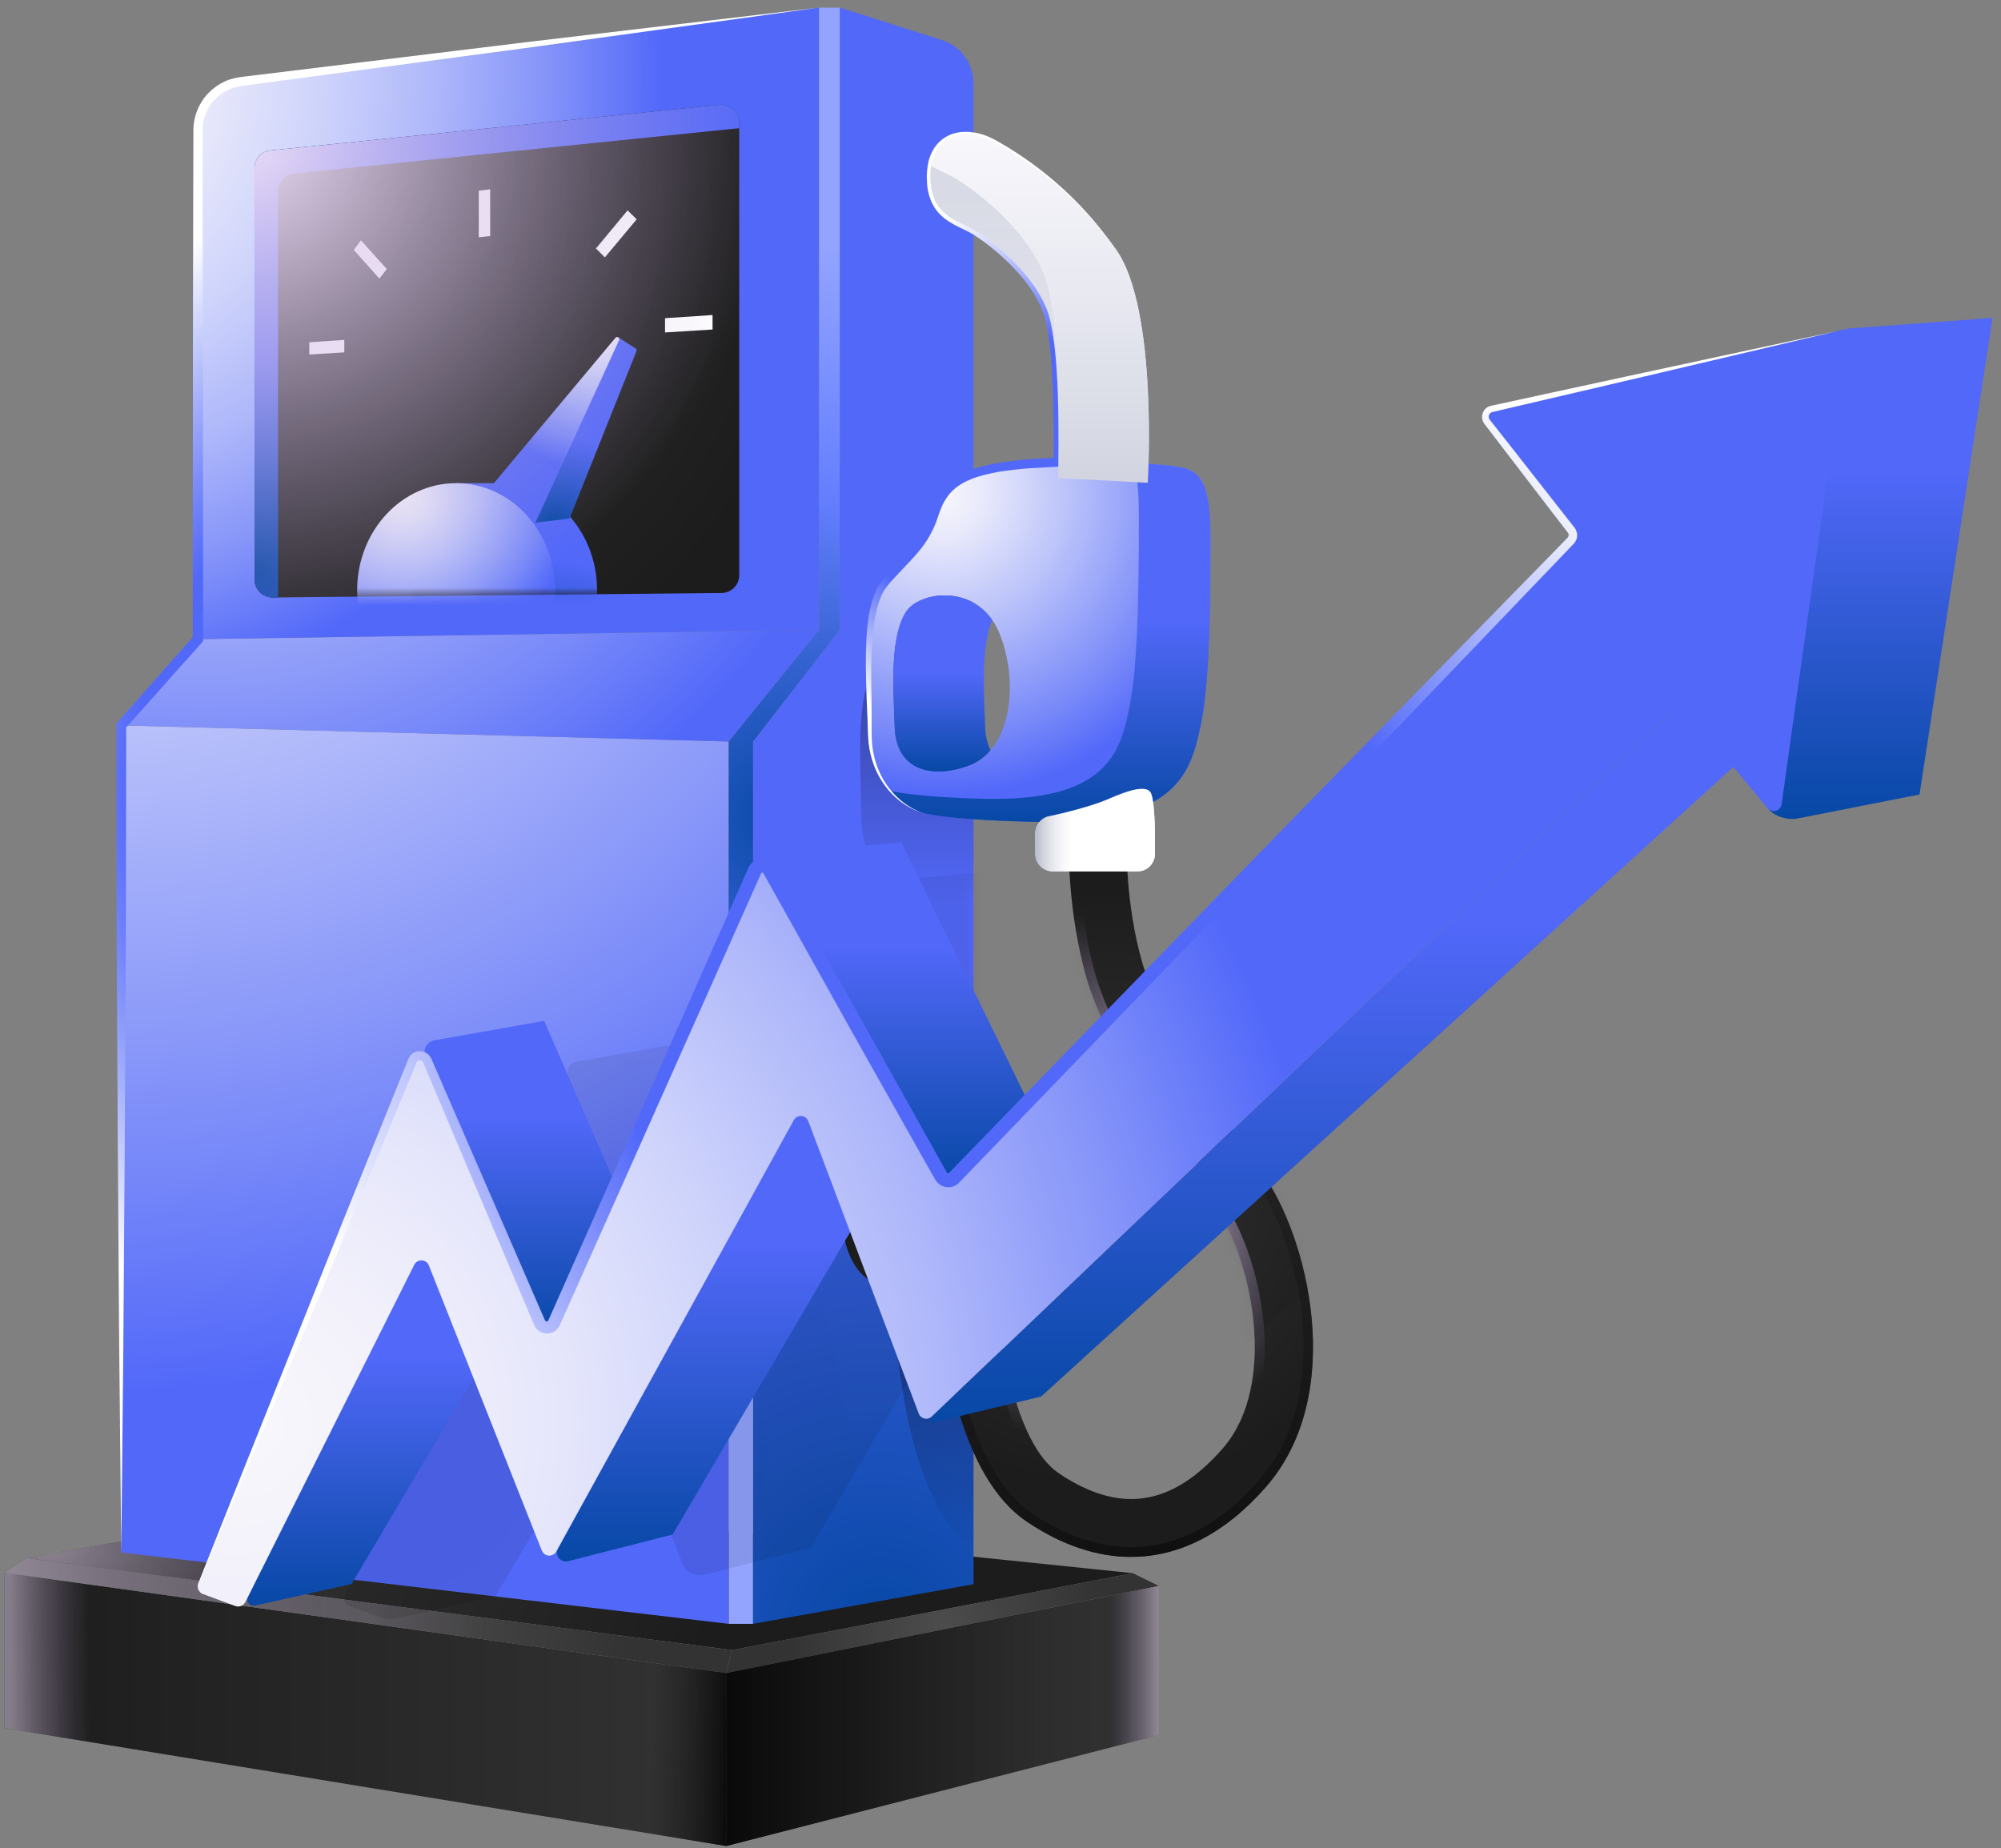 <?xml version="1.0" encoding="UTF-8"?>
<svg xmlns="http://www.w3.org/2000/svg" width="223" height="206" viewBox="0 0 223 206" fill="none">
  <rect x="0" y="0" width="223" height="206" fill="#808080" stroke="none"/>
  <path d="M2.933 173.659L81.593 183.906L126.238 175.331L42.151 166.643L2.933 173.659Z" fill="url(#paint0_radial_223_127)"></path>
  <path d="M2.933 173.659L81.593 183.906L126.238 175.331L42.151 166.643L2.933 173.659Z" fill="url(#paint1_radial_223_127)"></path>
  <path d="M0.495 175.275L80.93 186.47V205.741L0.495 192.602V175.275Z" fill="url(#paint2_linear_223_127)"></path>
  <path d="M0.495 175.275L2.933 173.659L81.593 183.906L80.93 186.47L0.495 175.275Z" fill="url(#paint3_radial_223_127)"></path>
  <path d="M0.495 175.275L2.933 173.659L81.593 183.906L80.93 186.47L0.495 175.275Z" fill="url(#paint4_linear_223_127)"></path>
  <path d="M80.93 186.47L129.147 176.753V193.381L80.93 205.741V186.47Z" fill="url(#paint5_linear_223_127)"></path>
  <path d="M126.238 175.331L129.147 176.754L80.93 186.47L81.593 183.906L126.238 175.331Z" fill="url(#paint6_radial_223_127)"></path>
  <path d="M81.209 180.981V82.645L13.506 80.845V173.025L81.209 180.981Z" fill="url(#paint7_radial_223_127)"></path>
  <path d="M13.506 80.845L22.05 71.233L91.28 70.204L81.209 82.645L13.506 80.845Z" fill="url(#paint8_radial_223_127)"></path>
  <path d="M22.05 71.233V14.511C22.05 11.754 24.088 9.431 26.806 9.086L91.28 0.848V70.204L22.05 71.233Z" fill="url(#paint9_radial_223_127)"></path>
  <path d="M83.919 180.981L108.495 176.561V9.311C108.495 7.093 107.065 5.14 104.971 4.465L93.582 0.84V70.196L83.927 82.629V180.965L83.919 180.981Z" fill="url(#paint10_radial_223_127)"></path>
  <path opacity="0.5" d="M108.495 61.814C105.306 62.674 103.964 64.153 103.204 66.62C102.101 70.18 100.047 71.474 97.61 74.407C95.172 77.341 95.987 85.9 95.987 90.995C95.987 96.09 99.192 99.072 101.774 99.891C103.02 100.285 105.754 100.542 108.503 100.711V61.822L108.495 61.814Z" fill="url(#paint11_linear_223_127)"></path>
  <path opacity="0.5" d="M108.495 160.005C107.073 155.103 106.585 149.509 106.337 146.673C106.289 146.118 106.249 145.636 106.209 145.234C105.602 139.19 101.941 136.032 99.544 135.092C97.833 134.417 96.219 135.445 95.923 137.752C95.692 139.576 95.979 141.055 97.57 141.971C97.602 141.987 99.312 143.321 99.568 145.909C99.608 146.279 99.648 146.737 99.688 147.259C100.215 153.263 101.414 167.061 108.495 172.984V160.005Z" fill="url(#paint12_linear_223_127)"></path>
  <path d="M81.209 180.981H83.919V82.645L93.582 70.204V0.848H91.28V70.204L81.209 82.645V180.981Z" fill="url(#paint13_radial_223_127)"></path>
  <path d="M28.364 64.571V18.746C28.364 17.725 29.131 16.873 30.138 16.769L80.146 11.682C81.345 11.561 82.384 12.493 82.384 13.691V64.104C82.384 65.197 81.505 66.081 80.402 66.09L30.386 66.588C29.275 66.596 28.364 65.688 28.364 64.571Z" fill="url(#paint14_radial_223_127)"></path>
  <path d="M32.752 19.34L82.392 14.286V13.691C82.392 12.493 81.353 11.561 80.154 11.682L30.146 16.769C29.139 16.873 28.372 17.725 28.372 18.746V64.571C28.372 65.688 29.283 66.596 30.394 66.588H30.986V21.317C30.986 20.297 31.753 19.445 32.76 19.34H32.752Z" fill="url(#paint15_radial_223_127)"></path>
  <path d="M102.293 129.643L102.349 128.1L100.047 127.634C99.728 127.513 99.392 127.441 99.048 127.433C96.347 127.336 94.029 130.784 93.877 135.132C93.725 139.48 95.787 143.088 98.489 143.185C98.817 143.193 99.136 143.152 99.448 143.064L101.83 142.775L101.886 141.2C102.901 139.793 103.58 137.768 103.66 135.478C103.74 133.195 103.204 131.122 102.293 129.643Z" fill="url(#paint16_linear_223_127)"></path>
  <path d="M106.636 135.593C106.779 131.543 104.856 128.187 102.342 128.098C99.827 128.008 97.673 131.218 97.531 135.268C97.388 139.318 99.31 142.674 101.825 142.763C104.339 142.853 106.493 139.643 106.636 135.593Z" fill="url(#paint17_radial_223_127)"></path>
  <path d="M105.805 135.563C105.922 132.25 104.35 129.504 102.295 129.431C100.239 129.358 98.478 131.985 98.361 135.298C98.245 138.612 99.816 141.357 101.872 141.43C103.928 141.504 105.689 138.877 105.805 135.563Z" fill="url(#paint18_radial_223_127)"></path>
  <path d="M117.934 53.287C117.934 49.823 118.254 38.476 116.655 34.441C115.057 30.407 110.853 27.072 108.815 25.786C106.777 24.5 103.684 24.186 103.684 19.598C103.684 15.009 107.504 14.02 110.821 15.845C114.138 17.669 119.637 21.165 124.368 27.803C129.099 34.441 127.909 53.809 127.909 53.809L117.934 53.279V53.287Z" fill="url(#paint19_linear_223_127)"></path>
  <path d="M126.054 173.523C122.282 173.523 118.39 172.237 114.497 169.633C106.849 164.53 105.17 150.538 104.451 144.559C104.387 144.061 104.339 143.619 104.291 143.265C103.956 140.782 102.269 139.552 102.237 139.536C100.679 138.7 100.351 137.294 100.519 135.518C100.727 133.284 102.261 132.239 103.924 132.833C106.265 133.669 109.894 136.595 110.669 142.405C110.717 142.791 110.773 143.249 110.837 143.787C111.396 148.441 112.883 160.793 118.054 164.241C124.84 168.765 130.61 167.881 136.237 161.468C142.63 154.171 139.338 139.857 135.421 134.497C131.082 128.558 123.161 116.463 121.019 108.772C119.005 101.539 119.109 94.66 119.117 94.37C119.149 92.602 120.588 91.196 122.338 91.196C122.362 91.196 122.378 91.196 122.402 91.196C124.176 91.228 125.591 92.707 125.559 94.499C125.559 94.555 125.471 100.735 127.221 107.02C128.868 112.927 135.317 123.415 140.608 130.656C145.699 137.623 150.207 155.296 141.072 165.735C136.548 170.903 131.425 173.515 126.054 173.515V173.523Z" fill="url(#paint20_radial_223_127)"></path>
  <path d="M131.513 52.065C129.219 51.68 122.17 51.069 114.857 51.648C107.544 52.226 105.25 53.713 104.147 57.273C103.044 60.833 100.99 62.127 98.553 65.061C96.115 67.994 96.93 76.553 96.93 81.648C96.93 86.743 100.135 89.725 102.717 90.545C105.298 91.365 114.242 91.606 116.487 91.606C131.353 91.606 132.728 85.916 133.815 80.853C134.902 75.79 134.902 65.728 134.902 59.829C134.902 53.93 133.815 52.459 131.521 52.074L131.513 52.065ZM108.112 85.273C103.908 86.872 99.887 85.891 99.712 81.061C99.536 76.32 99.184 70.791 101.038 68.099C102.581 65.856 109.262 64.892 111.492 70.855C113.722 76.818 112.323 83.673 108.112 85.281V85.273Z" fill="url(#paint21_radial_223_127)"></path>
  <path d="M110.581 69.103C107.824 65.125 102.405 66.105 101.03 68.099C99.184 70.791 99.536 76.32 99.704 81.061C99.879 85.9 103.892 86.88 108.104 85.273C108.991 84.935 109.758 84.356 110.389 83.609C110.046 82.918 109.83 82.082 109.79 81.061C109.638 76.85 109.342 72.02 110.573 69.103H110.581Z" fill="url(#paint22_linear_223_127)"></path>
  <path d="M131.513 52.066C130.53 51.897 128.66 51.696 126.278 51.559C126.702 52.725 126.918 54.509 126.918 57.265C126.918 63.164 126.918 73.226 125.966 78.289C125.015 83.352 123.816 89.042 110.805 89.042C108.951 89.042 101.878 88.825 99.192 88.118C100.255 89.364 101.55 90.175 102.709 90.545C105.29 91.365 114.234 91.606 116.48 91.606C131.345 91.606 132.72 85.916 133.807 80.853C134.894 75.79 134.894 65.728 134.894 59.829C134.894 53.93 133.807 52.459 131.513 52.074V52.066Z" fill="url(#paint23_linear_223_127)"></path>
  <path d="M54.627 26.308L53.356 26.445V21.253L54.627 21.092V26.308Z" fill="white"></path>
  <path d="M74.112 37.053V35.462L79.411 35.108V36.724L74.112 37.053Z" fill="white"></path>
  <path d="M34.47 39.512V38.146L38.37 37.881V39.271L34.47 39.512Z" fill="white"></path>
  <path d="M39.425 27.851L40.225 26.782L43.102 29.981L42.279 31.05L39.425 27.851Z" fill="white"></path>
  <path d="M66.416 27.691L67.407 28.687L70.955 24.444L69.94 23.447L66.416 27.691Z" fill="white"></path>
  <path d="M117.135 90.93C118.358 90.657 121.683 89.87 123.601 89.018C125.99 87.957 127.677 87.579 128.188 88.278C128.636 88.889 128.7 92.056 128.716 92.867V92.883V95.15C128.716 96.243 127.837 97.127 126.75 97.127H117.343C116.256 97.127 115.377 96.243 115.377 95.15V92.883C115.377 92.031 115.92 91.308 116.671 91.035C116.815 90.979 117.015 90.955 117.135 90.93Z" fill="white"></path>
  <path d="M125.551 94.499C125.551 94.555 125.463 100.735 127.213 107.02C128.86 112.927 135.309 123.414 140.6 130.655C145.691 137.623 150.199 155.296 141.064 165.735C136.54 170.903 131.417 173.515 126.046 173.515C122.274 173.515 118.382 172.229 114.489 169.625C106.841 164.522 105.162 150.53 104.443 144.551C104.379 144.052 104.331 143.61 104.283 143.257C103.948 140.773 102.261 139.544 102.229 139.528C100.862 138.796 100.447 137.615 100.479 136.144C100.687 136.651 101.03 136.956 101.47 137.189C101.494 137.197 105.011 139.335 105.354 143.112C105.386 143.474 105.45 143.9 105.514 144.422C106.217 150.249 107.856 163.895 115.089 168.725C118.773 171.184 122.466 172.43 126.054 172.43C131.177 172.43 135.957 169.938 140.265 165.02C149.024 155.014 144.652 138.001 139.745 131.29C134.398 123.977 127.869 113.345 126.182 107.309C124.384 100.864 124.472 94.539 124.48 94.475L125.551 94.499Z" fill="url(#paint24_radial_223_127)"></path>
  <path d="M119.109 94.378C119.109 94.668 118.997 101.539 121.011 108.78C123.153 116.471 131.074 128.566 135.413 134.505C139.33 139.865 142.622 154.179 136.229 161.476C130.61 167.897 124.832 168.773 118.046 164.248C112.875 160.801 111.388 148.44 110.829 143.795C110.765 143.265 110.709 142.799 110.661 142.413C109.886 136.611 106.257 133.677 103.916 132.841C103.524 132.705 103.132 132.657 102.773 132.689C104.891 133.774 108.927 137.543 109.598 142.55C109.646 142.927 109.702 143.385 109.766 143.916C110.749 152.065 112.507 161.837 117.455 165.14C120.492 167.166 123.305 168.154 126.062 168.154C129.931 168.154 133.519 166.201 137.036 162.183C144.069 154.146 140.225 139.263 136.277 133.862C131.977 127.987 124.144 116.021 122.042 108.482C120.076 101.426 120.172 94.675 120.18 94.394L119.109 94.378Z" fill="url(#paint25_radial_223_127)"></path>
  <mask id="mask0_223_127" style="mask-type:luminance" maskUnits="userSpaceOnUse" x="28" y="11" width="55" height="56">
    <path d="M28.364 64.571V18.746C28.364 17.725 29.131 16.873 30.138 16.769L80.146 11.682C81.345 11.561 82.384 12.493 82.384 13.691V64.104C82.384 65.197 81.505 66.081 80.402 66.09L30.386 66.588C29.275 66.596 28.364 65.688 28.364 64.571Z" fill="white"></path>
  </mask>
  <g mask="url(#mask0_223_127)">
    <path d="M55.514 53.85H50.839V54.975C47.082 56.88 44.485 61.002 44.485 65.784C44.485 70.566 47.082 74.689 50.839 76.593V77.719H55.514C61.604 77.719 66.543 72.374 66.543 65.784C66.543 59.194 61.604 53.85 55.514 53.85Z" fill="url(#paint26_radial_223_127)"></path>
    <path d="M70.923 39.159C70.979 39.03 70.939 38.918 70.859 38.845C70.843 38.837 70.835 38.829 70.819 38.821L68.917 37.608L60.605 50.74L56.185 56.028L56.953 56.518L59.662 58.254L63.474 57.796L70.923 39.159Z" fill="url(#paint27_radial_223_127)"></path>
    <path d="M54.251 54.798L68.573 37.664C68.773 37.423 69.117 37.64 68.989 37.929L59.662 58.262L54.251 54.798Z" fill="url(#paint28_radial_223_127)"></path>
    <path d="M50.831 77.719C56.922 77.719 61.86 72.375 61.86 65.784C61.86 59.193 56.922 53.85 50.831 53.85C44.739 53.85 39.801 59.193 39.801 65.784C39.801 72.375 44.739 77.719 50.831 77.719Z" fill="url(#paint29_radial_223_127)"></path>
  </g>
  <path d="M28.364 64.571V18.746C28.364 17.725 29.131 16.873 30.138 16.769L80.146 11.682C81.345 11.561 82.384 12.493 82.384 13.691V64.104C82.384 65.197 81.505 66.081 80.402 66.09L30.386 66.588C29.275 66.596 28.364 65.688 28.364 64.571Z" fill="url(#paint30_radial_223_127)"></path>
  <path d="M91.28 0.848L59.262 5.26L27.229 9.544C25.942 9.656 24.816 10.179 23.952 11.079C23.105 11.955 22.602 13.16 22.578 14.39V22.499L22.618 38.749L22.634 71.241V71.466L22.482 71.635L13.922 81.23L14.066 80.853L14.026 103.894L13.906 126.935L13.746 149.976L13.514 173.016L13.283 149.976L13.123 126.935L13.003 103.894L12.963 80.853V80.636L13.107 80.475L21.635 70.847L21.483 71.241L21.499 38.749L21.531 22.499L21.555 14.366C21.587 12.879 22.202 11.416 23.233 10.364C23.744 9.833 24.36 9.399 25.031 9.086C25.687 8.772 26.47 8.62 27.125 8.547L59.206 4.634L91.28 0.848Z" fill="url(#paint31_radial_223_127)"></path>
  <path d="M124.368 27.803C122.706 25.601 120.851 23.56 118.813 21.735C116.767 19.911 114.529 18.32 112.172 16.946C110.981 16.27 109.822 15.531 108.519 15.378C107.88 15.282 107.224 15.298 106.617 15.467C106.01 15.636 105.466 15.973 105.066 16.447C104.659 16.913 104.395 17.5 104.235 18.119C104.115 18.754 104.051 19.405 104.107 20.064C104.155 21.382 104.627 22.636 105.586 23.439C106.537 24.267 107.856 24.661 109.103 25.432C110.293 26.188 111.396 27.056 112.435 27.996C114.481 29.884 116.384 32.087 117.327 34.867C117.758 36.258 117.934 37.64 118.094 39.03C118.246 40.42 118.326 41.803 118.39 43.193C118.518 45.966 118.494 48.738 118.462 51.495V51.985L117.966 52.009L114.633 52.194C113.522 52.282 112.419 52.411 111.332 52.58C109.199 52.966 106.961 53.552 105.682 55.216C105.378 55.634 105.106 56.076 104.907 56.574C104.699 57.056 104.547 57.587 104.339 58.149C103.924 59.242 103.332 60.287 102.605 61.195C101.886 62.103 101.078 62.907 100.311 63.719C99.56 64.538 98.721 65.334 98.289 66.25C97.402 68.195 97.25 70.501 97.138 72.72C97.05 74.962 97.114 77.212 97.138 79.47C97.162 80.596 97.098 81.745 97.186 82.838C97.282 83.939 97.554 85.032 98.009 86.044C98.92 88.053 100.591 89.797 102.717 90.553C100.559 89.894 98.769 88.198 97.769 86.157C97.266 85.136 96.946 84.011 96.81 82.878C96.691 81.729 96.715 80.612 96.651 79.486C96.547 77.236 96.467 74.978 96.499 72.704C96.579 70.445 96.651 68.123 97.594 65.921L97.785 65.511L98.041 65.125C98.209 64.852 98.393 64.643 98.577 64.426C98.944 63.992 99.32 63.566 99.704 63.148C100.463 62.312 101.238 61.508 101.902 60.641C102.565 59.781 103.1 58.84 103.476 57.82C103.66 57.33 103.812 56.767 104.043 56.212C104.259 55.658 104.571 55.127 104.931 54.637C105.682 53.665 106.729 52.95 107.816 52.524C108.911 52.074 110.038 51.808 111.157 51.607C112.284 51.423 113.41 51.286 114.537 51.19L117.918 50.981L117.423 51.495C117.439 48.738 117.423 45.99 117.327 43.241C117.271 41.867 117.199 40.501 117.063 39.143C116.919 37.792 116.751 36.426 116.368 35.173C115.552 32.681 113.762 30.527 111.796 28.711C110.805 27.803 109.734 26.951 108.607 26.228C107.536 25.537 106.129 25.127 105.003 24.122C103.844 23.126 103.316 21.55 103.3 20.128C103.252 19.413 103.332 18.673 103.484 17.958C103.676 17.243 104.003 16.552 104.515 15.989C105.019 15.427 105.706 15.025 106.425 14.84C107.144 14.655 107.896 14.655 108.607 14.776C109.318 14.888 110.006 15.129 110.637 15.459C111.277 15.78 111.844 16.142 112.443 16.495C117.151 19.397 121.267 23.27 124.36 27.835L124.368 27.803Z" fill="url(#paint32_radial_223_127)"></path>
  <path d="M0.495 175.275L80.93 186.47V205.741L0.495 192.602V175.275Z" fill="url(#paint33_linear_223_127)"></path>
  <path d="M0.495 175.275L80.93 186.47V205.741L0.495 192.602V175.275Z" fill="url(#paint34_linear_223_127)"></path>
  <path d="M80.93 186.47L129.147 176.753V193.381L80.93 205.741V186.47Z" fill="url(#paint35_linear_223_127)"></path>
  <path d="M80.93 186.47L129.147 176.753V193.381L80.93 205.741V186.47Z" fill="url(#paint36_linear_223_127)"></path>
  <path d="M117.934 53.287C117.934 49.823 118.254 38.476 116.655 34.441C115.057 30.407 110.853 27.072 108.815 25.786C106.777 24.5 103.684 24.186 103.684 19.598C103.684 15.009 107.504 14.02 110.821 15.845C114.138 17.669 119.637 21.165 124.368 27.803C129.099 34.441 127.909 53.809 127.909 53.809L117.934 53.279V53.287Z" fill="url(#paint37_linear_223_127)"></path>
  <path d="M106.793 20.072C105.874 19.493 104.787 19.075 103.772 18.505C103.716 18.85 103.684 19.204 103.684 19.598C103.684 24.178 106.777 24.5 108.815 25.786C110.853 27.072 115.065 30.399 116.655 34.441C117.519 36.635 117.822 40.991 117.918 45.066C117.846 39.705 117.519 33.573 116.352 30.632C114.41 25.705 109.278 21.647 106.793 20.08V20.072Z" fill="url(#paint38_linear_223_127)"></path>
  <path d="M117.135 90.93C118.358 90.657 121.683 89.87 123.601 89.018C125.99 87.957 127.677 87.579 128.188 88.278C128.636 88.889 128.7 92.056 128.716 92.867V92.883V95.15C128.716 96.243 127.837 97.127 126.75 97.127H117.343C116.256 97.127 115.377 96.243 115.377 95.15V92.883C115.377 92.031 115.92 91.308 116.671 91.035C116.815 90.979 117.015 90.955 117.135 90.93Z" fill="url(#paint39_linear_223_127)"></path>
  <path d="M117.135 90.93C118.358 90.657 121.683 89.87 123.601 89.018C125.99 87.957 127.677 87.579 128.188 88.278C128.636 88.889 128.7 92.056 128.716 92.867V92.883V95.15C128.716 96.243 127.837 97.127 126.75 97.127H117.343C116.256 97.127 115.377 96.243 115.377 95.15V92.883C115.377 92.031 115.92 91.308 116.671 91.035C116.815 90.979 117.015 90.955 117.135 90.93Z" fill="url(#paint40_linear_223_127)"></path>
  <mask id="mask1_223_127" style="mask-type:luminance" maskUnits="userSpaceOnUse" x="0" y="0" width="147" height="206">
    <path d="M140.608 130.664C135.317 123.423 128.868 112.935 127.221 107.028C126.166 103.251 125.783 99.53 125.639 97.135H126.766C127.853 97.135 128.732 96.251 128.732 95.158V92.891V92.875C128.732 92.305 128.684 90.577 128.508 89.379C132.376 87.258 133.152 83.939 133.815 80.853C134.902 75.79 134.902 65.728 134.902 59.829C134.902 53.93 133.815 52.459 131.521 52.074C131.385 52.05 131.233 52.025 131.074 52.001C131.01 51.993 130.946 51.985 130.874 51.977C130.762 51.961 130.658 51.945 130.538 51.937C130.442 51.929 130.346 51.913 130.25 51.905C130.146 51.889 130.043 51.881 129.931 51.865C129.811 51.849 129.683 51.84 129.555 51.825C129.459 51.816 129.355 51.808 129.259 51.792C129.107 51.776 128.964 51.76 128.804 51.752C128.716 51.752 128.628 51.736 128.54 51.728C128.364 51.712 128.196 51.696 128.012 51.68C128.164 46.464 128.156 33.099 124.384 27.811C122.905 25.738 121.347 23.97 119.812 22.467C119.501 22.169 119.197 21.872 118.893 21.599C115.832 18.794 112.907 17.002 110.837 15.861C110.214 15.515 109.574 15.274 108.943 15.137C108.799 15.105 108.655 15.089 108.511 15.065V9.327C108.511 7.109 107.081 5.156 104.987 4.481L93.582 0.848H91.288L26.806 9.086C25.958 9.198 25.175 9.496 24.504 9.946C24.368 10.034 24.24 10.13 24.112 10.235C23.856 10.436 23.625 10.661 23.417 10.902C23.313 11.023 23.209 11.151 23.113 11.28C22.45 12.188 22.058 13.313 22.058 14.518V71.241L13.514 80.853V171.771L2.941 173.667L0.503 175.283V192.61L80.938 205.758L129.155 193.389V176.762L126.246 175.339L108.503 173.507V161.862C109.926 165.052 111.86 167.881 114.497 169.641C118.39 172.237 122.282 173.531 126.054 173.531C131.417 173.531 136.54 170.919 141.072 165.751C150.215 155.312 145.707 137.631 140.608 130.672V130.664ZM118.054 164.24C112.883 160.793 111.396 148.432 110.837 143.787C110.773 143.257 110.717 142.791 110.669 142.405C110.477 140.95 110.102 139.681 109.614 138.58C109.286 137.832 108.903 137.173 108.495 136.579V91.3C111.301 91.493 114.29 91.573 115.872 91.598C115.568 91.943 115.385 92.393 115.385 92.891V95.158C115.385 96.251 116.264 97.135 117.351 97.135H119.181C119.325 99.851 119.756 104.247 121.019 108.78C123.161 116.471 131.082 128.566 135.421 134.505C139.338 139.865 142.63 154.179 136.237 161.476C130.618 167.897 124.84 168.773 118.054 164.249V164.24ZM111.492 70.847C113.251 75.549 112.747 80.796 110.389 83.593C110.046 82.902 109.83 82.074 109.798 81.054C109.646 76.842 109.35 72.02 110.581 69.103C110.933 69.601 111.245 70.172 111.492 70.839V70.847ZM108.815 84.935C108.895 84.887 108.975 84.839 109.047 84.783C108.967 84.831 108.895 84.887 108.815 84.935ZM109.454 84.509C109.542 84.437 109.63 84.365 109.718 84.284C109.63 84.357 109.542 84.437 109.454 84.509ZM117.942 51.455C117.942 51.181 117.942 50.884 117.942 50.579C117.942 50.884 117.942 51.173 117.942 51.455ZM110.541 69.047C110.453 68.918 110.349 68.806 110.254 68.693C110.349 68.806 110.445 68.926 110.533 69.047H110.541ZM117.95 47.252C117.95 46.978 117.95 46.705 117.942 46.424L116.168 51.559C115.728 51.583 115.297 51.615 114.857 51.648C112.084 51.865 110.038 52.218 108.495 52.757V25.601C108.607 25.665 108.711 25.722 108.815 25.786C110.341 26.75 113.091 28.864 115.049 31.564C115.209 31.789 115.369 32.022 115.52 32.247C115.968 32.947 116.36 33.678 116.663 34.433C116.743 34.626 116.807 34.843 116.879 35.076C116.895 35.124 116.911 35.173 116.919 35.221C116.983 35.438 117.039 35.671 117.095 35.912C117.103 35.96 117.111 36 117.127 36.049C117.127 36.057 117.127 36.073 117.127 36.081C117.175 36.314 117.223 36.555 117.271 36.804C117.279 36.852 117.287 36.892 117.295 36.941C117.295 36.957 117.295 36.981 117.303 36.997C117.351 37.27 117.391 37.551 117.431 37.833C117.439 37.905 117.447 37.985 117.463 38.058C117.495 38.331 117.535 38.612 117.559 38.894C117.559 38.958 117.574 39.022 117.582 39.086C117.614 39.384 117.638 39.689 117.67 39.995C117.678 40.091 117.686 40.196 117.694 40.292C117.718 40.605 117.742 40.927 117.766 41.256C117.766 41.353 117.774 41.441 117.782 41.538C117.798 41.795 117.814 42.06 117.822 42.317C117.822 42.438 117.838 42.558 117.838 42.671C117.854 42.976 117.862 43.29 117.878 43.603C117.878 43.748 117.886 43.892 117.894 44.029C117.894 44.246 117.91 44.471 117.91 44.688C117.91 44.809 117.91 44.929 117.918 45.058C117.918 45.082 117.918 45.098 117.918 45.122C117.918 45.468 117.934 45.813 117.934 46.151C117.934 46.183 117.934 46.215 117.934 46.247C117.934 46.303 117.934 46.36 117.934 46.424C117.934 46.705 117.934 46.978 117.942 47.252H117.95ZM117.958 48.393C117.958 48.079 117.958 47.758 117.958 47.437C117.958 47.766 117.958 48.079 117.958 48.393Z" fill="white"></path>
  </mask>
  <g mask="url(#mask1_223_127)">
    <path opacity="0.1" d="M44.612 180.274L55.21 177.911L68.573 155.376L76.046 174.238C76.318 174.929 77.029 175.894 78.916 175.411L90.369 172.486L109.822 139.335L117.335 159.234C117.558 159.82 118.302 159.997 118.757 159.563L161.94 118.4L118.597 159.708C118.374 159.917 118.574 160.286 118.869 160.214L130.722 157.369L206.577 88.383L210.317 92.9C210.805 93.486 211.756 93.213 211.86 92.457L218.23 46.962L211.86 92.49C211.724 93.438 212.563 94.242 213.506 94.057L226.973 91.405L234.966 39.191L219.157 40.348L218.981 41.61C219.069 40.999 218.518 40.493 217.918 40.621L180.106 49.14C179.475 49.285 179.211 50.032 179.603 50.547L188.818 62.425C189.09 62.77 189.058 63.269 188.754 63.582L129.283 125.022L115.409 96.621L101.286 97.971C100.727 98.027 100.407 98.638 100.687 99.128L100.958 99.61C100.607 98.975 99.688 99.023 99.392 99.683L84.111 134.119L76.294 116.19L64.242 118.327C63.434 118.472 62.979 119.332 63.299 120.087L63.49 120.537C63.179 119.822 62.164 119.83 61.868 120.554L38.41 177.83C38.219 178.297 38.45 178.819 38.922 178.996L42.463 180.306C43.39 180.587 43.837 180.434 44.589 180.266L44.612 180.274Z" fill="url(#paint41_radial_223_127)"></path>
  </g>
  <path d="M205.978 36.611L204.715 36.892C204.715 36.892 196.027 88.913 196.986 90.071C197.945 91.228 199.592 91.373 200.223 91.244L213.922 88.544L222.058 35.43L205.978 36.611Z" fill="url(#paint42_linear_223_127)"></path>
  <path d="M194.029 84.702L116.024 155.649L103.971 158.543C103.668 158.615 103.468 158.237 103.692 158.028L187.283 78.353L194.029 84.702Z" fill="url(#paint43_linear_223_127)"></path>
  <path d="M86.077 95.238L100.439 93.864L117.095 127.955L105.482 132.126L85.461 96.42C85.182 95.921 85.501 95.294 86.077 95.238Z" fill="url(#paint44_linear_223_127)"></path>
  <path d="M63.307 173.997L74.959 171.023L97.402 132.793L89.401 123.149L62.196 172.55C61.772 173.314 62.467 174.214 63.307 173.997Z" fill="url(#paint45_linear_223_127)"></path>
  <path d="M48.385 115.949L60.645 113.779L71.035 137.623L60.941 149.276L47.426 117.741C47.098 116.977 47.57 116.101 48.385 115.957V115.949Z" fill="url(#paint46_linear_223_127)"></path>
  <path d="M28.404 178.947L39.186 176.536L55.354 149.26L47.058 139.166L27.645 177.951C27.381 178.473 27.845 179.068 28.412 178.939L28.404 178.947Z" fill="url(#paint47_linear_223_127)"></path>
  <path d="M205.794 37.897L198.553 89.621C198.441 90.392 197.474 90.673 196.978 90.071L187.883 79.093C187.555 78.691 186.956 78.659 186.58 79.012L103.836 157.876C103.372 158.318 102.613 158.141 102.389 157.546L90.081 124.958C89.809 124.242 88.834 124.17 88.466 124.845L61.996 172.912C61.628 173.579 60.661 173.515 60.381 172.808L47.794 141.039C47.506 140.316 46.515 140.275 46.163 140.967L27.341 178.554C27.133 178.964 26.662 179.148 26.23 178.996L22.626 177.662C22.154 177.485 21.914 176.946 22.106 176.48L45.963 118.215C46.267 117.475 47.298 117.467 47.61 118.199L60.126 147.396C60.437 148.111 61.444 148.119 61.764 147.404L84.127 96.998C84.422 96.323 85.357 96.283 85.725 96.926L104.891 131.098C105.186 131.62 105.89 131.716 106.313 131.282L175.047 60.271C175.359 59.95 175.383 59.443 175.111 59.09L165.736 47.002C165.337 46.48 165.608 45.717 166.248 45.572L204.715 36.908C205.322 36.772 205.882 37.286 205.794 37.913V37.897Z" fill="url(#paint48_radial_223_127)"></path>
  <path d="M22.634 177.654C22.186 177.509 21.922 176.971 22.082 176.512L22.594 175.219L23.617 172.639L25.663 167.479L29.787 157.168L38.035 136.546L42.191 126.243L44.269 121.092L45.308 118.52L45.436 118.199L45.5 118.038C45.524 117.982 45.572 117.885 45.611 117.813C45.795 117.508 46.115 117.267 46.459 117.194C46.802 117.106 47.178 117.162 47.49 117.339C47.642 117.435 47.785 117.556 47.897 117.701C48.009 117.845 48.081 118.03 48.121 118.11L56.969 138.483L59.182 143.578L60.285 146.126L60.565 146.761L60.701 147.082C60.749 147.187 60.741 147.163 60.765 147.203C60.829 147.283 61.013 147.291 61.085 147.219L65.465 137.342L74.44 117.025L83.415 96.709C83.551 96.371 83.887 95.986 84.278 95.833C84.67 95.664 85.118 95.656 85.517 95.801C85.717 95.881 85.909 95.994 86.061 96.146C86.133 96.219 86.213 96.299 86.269 96.388C86.332 96.476 86.388 96.572 86.404 96.605L86.748 97.207L88.107 99.626L90.832 104.464L96.275 114.14L101.694 123.832L104.403 128.679L105.082 129.892L105.418 130.495L105.506 130.648L105.546 130.72C105.546 130.72 105.562 130.752 105.578 130.76C105.602 130.776 105.642 130.784 105.674 130.776C105.69 130.776 105.706 130.768 105.714 130.76C105.714 130.76 105.73 130.752 105.738 130.744L105.85 130.631L106.817 129.635L122.258 113.73C132.568 103.138 142.83 92.498 153.18 81.946L168.677 66.09L172.554 62.127L174.488 60.142L174.712 59.917C174.752 59.877 174.776 59.829 174.792 59.773C174.831 59.668 174.823 59.548 174.776 59.443C174.768 59.419 174.752 59.395 174.736 59.371L174.632 59.242L174.424 58.969L174 58.423L167.247 49.623L165.568 47.42C165.448 47.276 165.209 46.97 165.177 46.641C165.129 46.319 165.217 45.982 165.409 45.717C165.584 45.452 165.912 45.267 166.192 45.218L166.871 45.074L172.274 43.9L183.08 41.562L204.699 36.909L183.175 41.98L172.41 44.495L167.023 45.757L166.352 45.918C166.184 45.958 166.08 46.022 166 46.143C165.92 46.255 165.888 46.4 165.912 46.536C165.936 46.681 165.992 46.753 166.168 46.962L167.886 49.14L174.728 57.868L175.159 58.414L175.375 58.688L175.487 58.832C175.543 58.905 175.583 58.977 175.623 59.057C175.775 59.371 175.807 59.749 175.695 60.078C175.639 60.247 175.551 60.4 175.439 60.536L175.183 60.809L173.265 62.81L169.429 66.813L154.091 82.822C143.885 93.51 133.583 104.111 123.337 114.759L107.944 130.712L106.985 131.708L106.857 131.837C106.785 131.909 106.697 131.982 106.609 132.038C106.433 132.158 106.225 132.247 106.018 132.287C105.594 132.375 105.154 132.287 104.787 132.062C104.603 131.941 104.451 131.789 104.323 131.62L104.235 131.483L104.187 131.403L104.099 131.25L103.756 130.648L103.076 129.442L100.351 124.604L94.908 114.928L89.497 105.236L86.788 100.39L85.437 97.971L85.102 97.368C85.062 97.304 85.062 97.296 85.054 97.296C85.054 97.288 85.038 97.288 85.038 97.279C85.03 97.272 85.014 97.263 85.006 97.255C84.974 97.247 84.934 97.247 84.902 97.255C84.87 97.279 84.87 97.255 84.822 97.344L75.783 117.628L66.743 137.913L64.481 142.984L63.355 145.523L62.787 146.793L62.499 147.428C62.443 147.549 62.427 147.605 62.34 147.782C62.252 147.958 62.116 148.119 61.964 148.256C61.332 148.794 60.333 148.73 59.79 148.095C59.662 147.958 59.542 147.725 59.502 147.621L59.366 147.299L59.095 146.656L58.016 144.101L55.85 138.99L47.202 118.528C47.146 118.4 47.13 118.368 47.098 118.327C47.074 118.287 47.034 118.255 46.994 118.231C46.914 118.183 46.794 118.159 46.691 118.183C46.587 118.207 46.507 118.271 46.451 118.352L46.411 118.44L46.347 118.601L46.211 118.922L45.148 121.486L43.022 126.613L38.762 136.868L30.178 157.353L25.887 167.6L23.729 172.719L22.65 175.275L22.114 176.553C21.946 176.987 22.194 177.525 22.634 177.678V177.654Z" fill="url(#paint49_radial_223_127)"></path>
  <defs>
    <radialGradient id="paint0_radial_223_127" cx="0" cy="0" r="1" gradientUnits="userSpaceOnUse" gradientTransform="translate(23.281 166.555) scale(57.825 58.145)">
      <stop stop-color="#333333"></stop>
      <stop offset="0.76" stop-color="#222222"></stop>
      <stop offset="1" stop-color="#1C1C1C"></stop>
    </radialGradient>
    <radialGradient id="paint1_radial_223_127" cx="0" cy="0" r="1" gradientUnits="userSpaceOnUse" gradientTransform="translate(5.17 172.414) scale(44.014 30.98)">
      <stop stop-color="#EEE0F7" stop-opacity="0.5"></stop>
      <stop offset="0.67" stop-color="#B99CD4" stop-opacity="0"></stop>
    </radialGradient>
    <linearGradient id="paint2_linear_223_127" x1="0.495" y1="190.512" x2="80.93" y2="190.512" gradientUnits="userSpaceOnUse">
      <stop stop-color="#1C1C1C"></stop>
      <stop offset="0.24" stop-color="#222222"></stop>
      <stop offset="1" stop-color="#333333"></stop>
    </linearGradient>
    <radialGradient id="paint3_radial_223_127" cx="0" cy="0" r="1" gradientUnits="userSpaceOnUse" gradientTransform="translate(41.048 180.065) scale(29.028 29.189)">
      <stop stop-color="#4C4C4C"></stop>
      <stop offset="0.71" stop-color="#3B3B3B"></stop>
      <stop offset="1" stop-color="#333333"></stop>
    </radialGradient>
    <linearGradient id="paint4_linear_223_127" x1="0.495" y1="180.065" x2="81.593" y2="180.065" gradientUnits="userSpaceOnUse">
      <stop stop-color="#EEE0F7" stop-opacity="0.5"></stop>
      <stop offset="0.67" stop-color="#B99CD4" stop-opacity="0"></stop>
    </linearGradient>
    <linearGradient id="paint5_linear_223_127" x1="80.93" y1="191.251" x2="129.147" y2="191.251" gradientUnits="userSpaceOnUse">
      <stop stop-color="#1C1C1C"></stop>
      <stop offset="0.24" stop-color="#222222"></stop>
      <stop offset="1" stop-color="#333333"></stop>
    </linearGradient>
    <radialGradient id="paint6_radial_223_127" cx="0" cy="0" r="1" gradientUnits="userSpaceOnUse" gradientTransform="translate(105.043 180.9) scale(17.495 17.592)">
      <stop stop-color="#4C4C4C"></stop>
      <stop offset="0.71" stop-color="#3B3B3B"></stop>
      <stop offset="1" stop-color="#333333"></stop>
    </radialGradient>
    <radialGradient id="paint7_radial_223_127" cx="0" cy="0" r="1" gradientUnits="userSpaceOnUse" gradientTransform="translate(11.788 23.029) scale(162.444 163.344)">
      <stop stop-color="#F8F7FC"></stop>
      <stop offset="0.12" stop-color="#E7E8FB"></stop>
      <stop offset="0.34" stop-color="#BBC3FA"></stop>
      <stop offset="0.66" stop-color="#7687F9"></stop>
      <stop offset="0.81" stop-color="#5268F9"></stop>
      <stop offset="1" stop-color="#5268F9"></stop>
    </radialGradient>
    <radialGradient id="paint8_radial_223_127" cx="0" cy="0" r="1" gradientUnits="userSpaceOnUse" gradientTransform="translate(23.137 21.044) scale(98.625 99.172)">
      <stop stop-color="#F8F7FC"></stop>
      <stop offset="0.12" stop-color="#E7E8FB"></stop>
      <stop offset="0.34" stop-color="#BBC3FA"></stop>
      <stop offset="0.66" stop-color="#7687F9"></stop>
      <stop offset="0.81" stop-color="#5268F9"></stop>
      <stop offset="1" stop-color="#5268F9"></stop>
    </radialGradient>
    <radialGradient id="paint9_radial_223_127" cx="0" cy="0" r="1" gradientUnits="userSpaceOnUse" gradientTransform="translate(3.884 8.346) scale(114.642 115.277)">
      <stop stop-color="#F8F7FC"></stop>
      <stop offset="0.08" stop-color="#F3F2FB"></stop>
      <stop offset="0.18" stop-color="#E5E6FB"></stop>
      <stop offset="0.28" stop-color="#CED3FB"></stop>
      <stop offset="0.39" stop-color="#AEB7FA"></stop>
      <stop offset="0.5" stop-color="#8493F9"></stop>
      <stop offset="0.61" stop-color="#5268F9"></stop>
      <stop offset="0.73" stop-color="#5268F9"></stop>
      <stop offset="1" stop-color="#5268F9"></stop>
    </radialGradient>
    <radialGradient id="paint10_radial_223_127" cx="0" cy="0" r="1" gradientUnits="userSpaceOnUse" gradientTransform="translate(97.929 182.644) scale(133.456 134.195)">
      <stop stop-color="#0748A5"></stop>
      <stop offset="0.56" stop-color="#5268F9"></stop>
      <stop offset="1" stop-color="#5268F9"></stop>
    </radialGradient>
    <linearGradient id="paint11_linear_223_127" x1="102.173" y1="100.703" x2="102.173" y2="61.814" gradientUnits="userSpaceOnUse">
      <stop stop-opacity="0"></stop>
      <stop offset="1"></stop>
    </linearGradient>
    <linearGradient id="paint12_linear_223_127" x1="102.173" y1="172.984" x2="102.173" y2="134.891" gradientUnits="userSpaceOnUse">
      <stop stop-opacity="0"></stop>
      <stop offset="1"></stop>
    </linearGradient>
    <radialGradient id="paint13_radial_223_127" cx="0" cy="0" r="1" gradientUnits="userSpaceOnUse" gradientTransform="translate(87.395 90.915) scale(63.483 63.835)">
      <stop stop-color="#0748A5"></stop>
      <stop offset="0.56" stop-color="#647EFF"></stop>
      <stop offset="1" stop-color="#92A4FF"></stop>
    </radialGradient>
    <radialGradient id="paint14_radial_223_127" cx="0" cy="0" r="1" gradientUnits="userSpaceOnUse" gradientTransform="translate(32.68 23.23) scale(59.351 59.68)">
      <stop stop-color="#333333"></stop>
      <stop offset="0.76" stop-color="#222222"></stop>
      <stop offset="1" stop-color="#1C1C1C"></stop>
    </radialGradient>
    <radialGradient id="paint15_radial_223_127" cx="0" cy="0" r="1" gradientUnits="userSpaceOnUse" gradientTransform="translate(28.412 63.365) scale(41.592 41.822)">
      <stop stop-color="#0748A5"></stop>
      <stop offset="0.56" stop-color="#5268F9"></stop>
      <stop offset="1" stop-color="#5268F9"></stop>
    </radialGradient>
    <linearGradient id="paint16_linear_223_127" x1="93.869" y1="135.301" x2="103.668" y2="135.301" gradientUnits="userSpaceOnUse">
      <stop stop-color="#1C1C1C"></stop>
      <stop offset="0.24" stop-color="#222222"></stop>
      <stop offset="1" stop-color="#333333"></stop>
    </linearGradient>
    <radialGradient id="paint17_radial_223_127" cx="0" cy="0" r="1" gradientUnits="userSpaceOnUse" gradientTransform="translate(102.077 135.424) scale(6.082 6.116)">
      <stop stop-color="#4C4C4C"></stop>
      <stop offset="0.71" stop-color="#3B3B3B"></stop>
      <stop offset="1" stop-color="#333333"></stop>
    </radialGradient>
    <radialGradient id="paint18_radial_223_127" cx="0" cy="0" r="1" gradientUnits="userSpaceOnUse" gradientTransform="translate(102.077 135.424) scale(4.979 5.007)">
      <stop stop-color="#333333"></stop>
      <stop offset="0.76" stop-color="#222222"></stop>
      <stop offset="1" stop-color="#1C1C1C"></stop>
    </radialGradient>
    <linearGradient id="paint19_linear_223_127" x1="115.864" y1="53.809" x2="115.864" y2="14.985" gradientUnits="userSpaceOnUse">
      <stop stop-color="#D1D4E0"></stop>
      <stop offset="0.52" stop-color="#E7E8F0"></stop>
      <stop offset="1" stop-color="#F8F7FC"></stop>
    </linearGradient>
    <radialGradient id="paint20_radial_223_127" cx="0" cy="0" r="1" gradientUnits="userSpaceOnUse" gradientTransform="translate(123.401 132.359) scale(33.176 33.36)">
      <stop stop-color="#333333"></stop>
      <stop offset="0.76" stop-color="#222222"></stop>
      <stop offset="1" stop-color="#1C1C1C"></stop>
    </radialGradient>
    <radialGradient id="paint21_radial_223_127" cx="0" cy="0" r="1" gradientUnits="userSpaceOnUse" gradientTransform="translate(104.939 55.16) scale(41.2 41.429)">
      <stop stop-color="#F8F7FC"></stop>
      <stop offset="0.12" stop-color="#E7E8FB"></stop>
      <stop offset="0.34" stop-color="#BBC3FA"></stop>
      <stop offset="0.66" stop-color="#7687F9"></stop>
      <stop offset="0.81" stop-color="#5268F9"></stop>
      <stop offset="1" stop-color="#5268F9"></stop>
    </radialGradient>
    <linearGradient id="paint22_linear_223_127" x1="105.074" y1="85.98" x2="105.074" y2="66.355" gradientUnits="userSpaceOnUse">
      <stop stop-color="#0748A5"></stop>
      <stop offset="0.56" stop-color="#5268F9"></stop>
      <stop offset="1" stop-color="#5268F9"></stop>
    </linearGradient>
    <linearGradient id="paint23_linear_223_127" x1="117.039" y1="91.606" x2="117.039" y2="51.559" gradientUnits="userSpaceOnUse">
      <stop stop-color="#0748A5"></stop>
      <stop offset="0.56" stop-color="#5268F9"></stop>
      <stop offset="1" stop-color="#5268F9"></stop>
    </linearGradient>
    <radialGradient id="paint24_radial_223_127" cx="0" cy="0" r="1" gradientUnits="userSpaceOnUse" gradientTransform="translate(128.628 171.184) scale(61.925 62.268)">
      <stop stop-color="#0F0F0F"></stop>
      <stop offset="1" stop-color="#1C1C1C" stop-opacity="0"></stop>
    </radialGradient>
    <radialGradient id="paint25_radial_223_127" cx="0" cy="0" r="1" gradientUnits="userSpaceOnUse" gradientTransform="translate(121.866 131.266) scale(29.244 29.406)">
      <stop stop-color="#EEE0F7"></stop>
      <stop offset="1" stop-color="#B99CD4" stop-opacity="0"></stop>
    </radialGradient>
    <radialGradient id="paint26_radial_223_127" cx="0" cy="0" r="1" gradientUnits="userSpaceOnUse" gradientTransform="translate(62.044 76.609) scale(24.888 25.026)">
      <stop stop-color="#0748A5"></stop>
      <stop offset="0.56" stop-color="#5268F9"></stop>
      <stop offset="1" stop-color="#5268F9"></stop>
    </radialGradient>
    <radialGradient id="paint27_radial_223_127" cx="0" cy="0" r="1" gradientUnits="userSpaceOnUse" gradientTransform="translate(61.572 58.206) scale(17.543 17.64)">
      <stop stop-color="#0748A5"></stop>
      <stop offset="0.56" stop-color="#5268F9"></stop>
      <stop offset="1" stop-color="#5268F9"></stop>
    </radialGradient>
    <radialGradient id="paint28_radial_223_127" cx="0" cy="0" r="1" gradientUnits="userSpaceOnUse" gradientTransform="translate(66.575 36.547) scale(19.262 19.368)">
      <stop stop-color="#F8F7FC"></stop>
      <stop offset="0.12" stop-color="#E7E8FB"></stop>
      <stop offset="0.34" stop-color="#BBC3FA"></stop>
      <stop offset="0.66" stop-color="#7687F9"></stop>
      <stop offset="0.81" stop-color="#5268F9"></stop>
      <stop offset="1" stop-color="#5268F9"></stop>
    </radialGradient>
    <radialGradient id="paint29_radial_223_127" cx="0" cy="0" r="1" gradientUnits="userSpaceOnUse" gradientTransform="translate(44.653 54.782) scale(24.257 24.391)">
      <stop stop-color="#F8F7FC"></stop>
      <stop offset="0.12" stop-color="#E7E8FB"></stop>
      <stop offset="0.34" stop-color="#BBC3FA"></stop>
      <stop offset="0.66" stop-color="#7687F9"></stop>
      <stop offset="0.81" stop-color="#5268F9"></stop>
      <stop offset="1" stop-color="#5268F9"></stop>
    </radialGradient>
    <radialGradient id="paint30_radial_223_127" cx="0" cy="0" r="1" gradientUnits="userSpaceOnUse" gradientTransform="translate(26.814 14.776) scale(59.351 59.68)">
      <stop stop-color="#EEE0F7"></stop>
      <stop offset="1" stop-color="#B99CD4" stop-opacity="0"></stop>
    </radialGradient>
    <radialGradient id="paint31_radial_223_127" cx="0" cy="0" r="1" gradientUnits="userSpaceOnUse" gradientTransform="translate(52.117 86.631) scale(66.768 67.138)">
      <stop stop-color="#5268F9"></stop>
      <stop offset="0.56" stop-color="#5268F9"></stop>
      <stop offset="1" stop-color="white"></stop>
    </radialGradient>
    <radialGradient id="paint32_radial_223_127" cx="0" cy="0" r="1" gradientUnits="userSpaceOnUse" gradientTransform="translate(110.533 52.749) scale(28.764 28.924)">
      <stop stop-color="#5268F9"></stop>
      <stop offset="0.56" stop-color="#5268F9"></stop>
      <stop offset="1" stop-color="white"></stop>
    </radialGradient>
    <linearGradient id="paint33_linear_223_127" x1="1.214" y1="190.858" x2="81.201" y2="190.158" gradientUnits="userSpaceOnUse">
      <stop stop-color="#EEE0F7" stop-opacity="0.5"></stop>
      <stop offset="0.11" stop-color="#B99CD4" stop-opacity="0"></stop>
    </linearGradient>
    <linearGradient id="paint34_linear_223_127" x1="0.958" y1="189.548" x2="81.466" y2="191.479" gradientUnits="userSpaceOnUse">
      <stop offset="0.89" stop-color="#1C1C1C" stop-opacity="0"></stop>
      <stop offset="1" stop-color="#0A0A0A"></stop>
    </linearGradient>
    <linearGradient id="paint35_linear_223_127" x1="80.93" y1="191.251" x2="129.147" y2="191.251" gradientUnits="userSpaceOnUse">
      <stop stop-color="#0A0A0A"></stop>
      <stop offset="0.72" stop-color="#1C1C1C" stop-opacity="0"></stop>
    </linearGradient>
    <linearGradient id="paint36_linear_223_127" x1="80.93" y1="191.251" x2="129.147" y2="191.251" gradientUnits="userSpaceOnUse">
      <stop offset="0.89" stop-color="#B99CD4" stop-opacity="0"></stop>
      <stop offset="1" stop-color="#EEE0F7" stop-opacity="0.5"></stop>
    </linearGradient>
    <linearGradient id="paint37_linear_223_127" x1="115.864" y1="53.809" x2="115.864" y2="14.985" gradientUnits="userSpaceOnUse">
      <stop stop-color="#D1D4E0"></stop>
      <stop offset="0.52" stop-color="#E7E8F0"></stop>
      <stop offset="1" stop-color="#F8F7FC"></stop>
    </linearGradient>
    <linearGradient id="paint38_linear_223_127" x1="110.797" y1="45.058" x2="110.797" y2="18.505" gradientUnits="userSpaceOnUse">
      <stop stop-color="#D4D6E2" stop-opacity="0"></stop>
      <stop offset="0.21" stop-color="#D5D7E2" stop-opacity="0.29"></stop>
      <stop offset="0.41" stop-color="#D6D8E3" stop-opacity="0.54"></stop>
      <stop offset="0.6" stop-color="#D6D8E4" stop-opacity="0.74"></stop>
      <stop offset="0.77" stop-color="#D7D9E4" stop-opacity="0.88"></stop>
      <stop offset="0.91" stop-color="#D7D9E4" stop-opacity="0.97"></stop>
      <stop offset="1" stop-color="#D8DAE5"></stop>
    </linearGradient>
    <linearGradient id="paint39_linear_223_127" x1="115.385" y1="92.53" x2="128.724" y2="92.53" gradientUnits="userSpaceOnUse">
      <stop stop-color="#B8BBC9"></stop>
      <stop offset="0.04" stop-color="#BCBFCD" stop-opacity="0.83"></stop>
      <stop offset="0.13" stop-color="#C6C9D6" stop-opacity="0.48"></stop>
      <stop offset="0.21" stop-color="#CDD0DC" stop-opacity="0.22"></stop>
      <stop offset="0.27" stop-color="#D2D4E0" stop-opacity="0.06"></stop>
      <stop offset="0.3" stop-color="#D4D6E2" stop-opacity="0"></stop>
    </linearGradient>
    <linearGradient id="paint40_linear_223_127" x1="115.385" y1="92.53" x2="128.724" y2="92.53" gradientUnits="userSpaceOnUse">
      <stop offset="0.7" stop-color="white" stop-opacity="0"></stop>
      <stop offset="0.72" stop-color="white" stop-opacity="0.05"></stop>
      <stop offset="0.77" stop-color="white" stop-opacity="0.17"></stop>
      <stop offset="0.84" stop-color="white" stop-opacity="0.38"></stop>
      <stop offset="0.91" stop-color="white" stop-opacity="0.66"></stop>
      <stop offset="1" stop-color="white"></stop>
    </linearGradient>
    <radialGradient id="paint41_radial_223_127" cx="0" cy="0" r="1" gradientUnits="userSpaceOnUse" gradientTransform="translate(44.149 160.246) scale(213.795 214.979)">
      <stop></stop>
      <stop offset="1" stop-opacity="0"></stop>
    </radialGradient>
    <linearGradient id="paint42_linear_223_127" x1="209.486" y1="91.276" x2="209.486" y2="35.43" gradientUnits="userSpaceOnUse">
      <stop stop-color="#0748A5"></stop>
      <stop offset="0.7" stop-color="#5268F9"></stop>
      <stop offset="1" stop-color="#5268F9"></stop>
    </linearGradient>
    <linearGradient id="paint43_linear_223_127" x1="148.808" y1="158.551" x2="148.808" y2="78.353" gradientUnits="userSpaceOnUse">
      <stop stop-color="#0748A5"></stop>
      <stop offset="0.7" stop-color="#5268F9"></stop>
      <stop offset="1" stop-color="#5268F9"></stop>
    </linearGradient>
    <linearGradient id="paint44_linear_223_127" x1="101.23" y1="132.126" x2="101.23" y2="93.864" gradientUnits="userSpaceOnUse">
      <stop stop-color="#0748A5"></stop>
      <stop offset="0.7" stop-color="#5268F9"></stop>
      <stop offset="1" stop-color="#5268F9"></stop>
    </linearGradient>
    <linearGradient id="paint45_linear_223_127" x1="79.731" y1="174.029" x2="79.731" y2="123.141" gradientUnits="userSpaceOnUse">
      <stop stop-color="#0748A5"></stop>
      <stop offset="0.7" stop-color="#5268F9"></stop>
      <stop offset="1" stop-color="#5268F9"></stop>
    </linearGradient>
    <linearGradient id="paint46_linear_223_127" x1="59.182" y1="149.268" x2="59.182" y2="113.771" gradientUnits="userSpaceOnUse">
      <stop stop-color="#0748A5"></stop>
      <stop offset="0.7" stop-color="#5268F9"></stop>
      <stop offset="1" stop-color="#5268F9"></stop>
    </linearGradient>
    <linearGradient id="paint47_linear_223_127" x1="41.464" y1="178.964" x2="41.464" y2="139.174" gradientUnits="userSpaceOnUse">
      <stop stop-color="#0748A5"></stop>
      <stop offset="0.7" stop-color="#5268F9"></stop>
      <stop offset="1" stop-color="#5268F9"></stop>
    </linearGradient>
    <radialGradient id="paint48_radial_223_127" cx="0" cy="0" r="1" gradientUnits="userSpaceOnUse" gradientTransform="translate(27.461 158.695) scale(199.976 201.084)">
      <stop stop-color="#F8F7FC"></stop>
      <stop offset="0.08" stop-color="#F3F2FB"></stop>
      <stop offset="0.18" stop-color="#E5E6FB"></stop>
      <stop offset="0.28" stop-color="#CED3FB"></stop>
      <stop offset="0.39" stop-color="#AEB7FA"></stop>
      <stop offset="0.5" stop-color="#8493F9"></stop>
      <stop offset="0.61" stop-color="#5268F9"></stop>
      <stop offset="0.73" stop-color="#5268F9"></stop>
      <stop offset="1" stop-color="#5268F9"></stop>
    </radialGradient>
    <radialGradient id="paint49_radial_223_127" cx="0" cy="0" r="1" gradientUnits="userSpaceOnUse" gradientTransform="translate(113.067 107.269) scale(81.961 82.415)">
      <stop stop-color="#5268F9"></stop>
      <stop offset="0.56" stop-color="#5268F9"></stop>
      <stop offset="1" stop-color="white"></stop>
    </radialGradient>
  </defs>
</svg>
